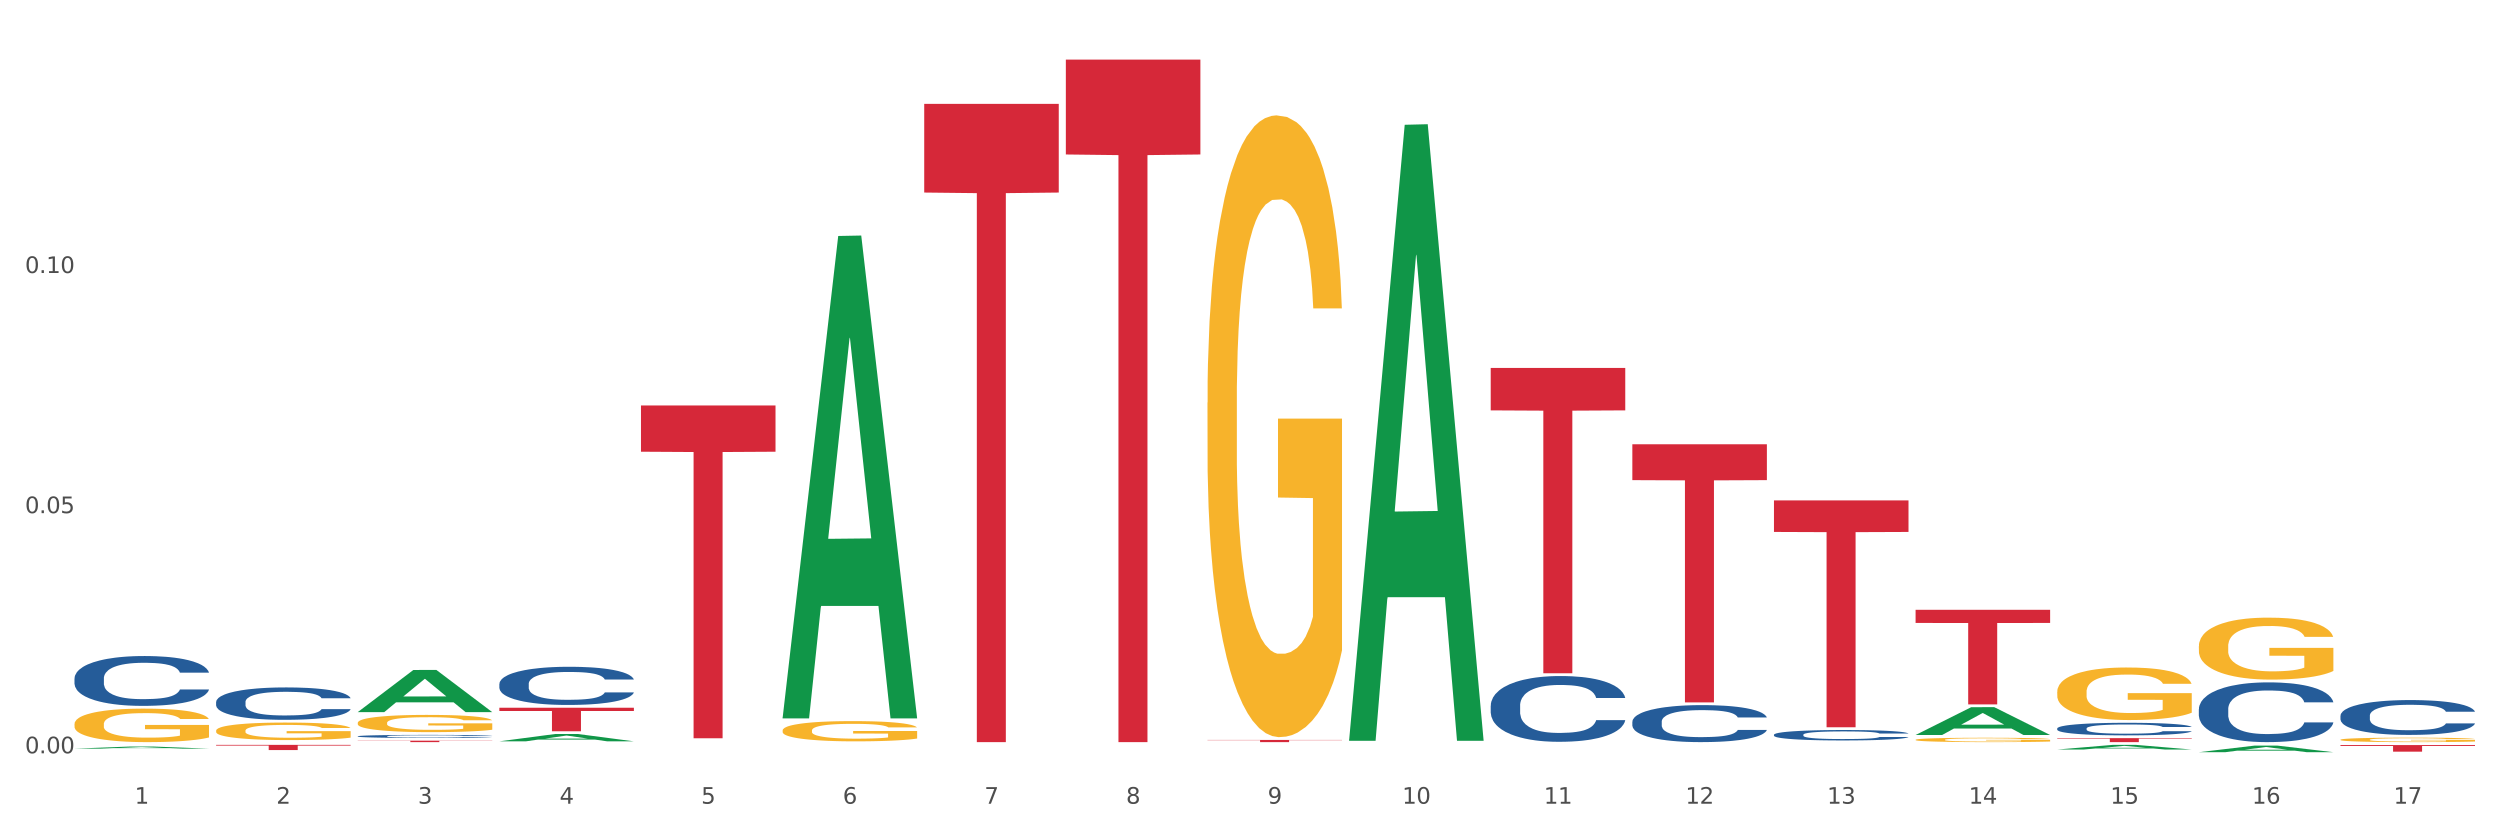 <?xml version="1.0" encoding="utf-8" standalone="no"?>
<!DOCTYPE svg PUBLIC "-//W3C//DTD SVG 1.1//EN"
  "http://www.w3.org/Graphics/SVG/1.1/DTD/svg11.dtd">
<svg xmlns:xlink="http://www.w3.org/1999/xlink" width="1080pt" height="360pt" viewBox="0 0 1080 360" xmlns="http://www.w3.org/2000/svg" version="1.1">
 <rect x="0" y="0" width="1080" height="360" fill="#333333" stroke="none"/>
 <defs>
  <style type="text/css">*{stroke-linejoin: round; stroke-linecap: butt}</style>
 </defs>
 <g id="figure_1">
  <g id="patch_1">
   <path d="M 0 360 
L 1080 360 
L 1080 0 
L 0 0 
z
" style="fill: #ffffff; stroke: #ffffff; stroke-linejoin: miter"/>
  </g>
  <g id="axes_1">
   <g id="matplotlib.axis_1">
    <g id="xtick_1">
     <g id="text_1">
      <!-- 1 -->
      <g style="fill: #4d4d4d" transform="translate(58.182 347.204) scale(0.096 -0.096)">
       <defs>
        <path id="DejaVuSans-31" d="M 794 531 
L 1825 531 
L 1825 4091 
L 703 3866 
L 703 4441 
L 1819 4666 
L 2450 4666 
L 2450 531 
L 3481 531 
L 3481 0 
L 794 0 
L 794 531 
z
" transform="scale(0.016)"/>
       </defs>
       <use xlink:href="#DejaVuSans-31"/>
      </g>
     </g>
    </g>
    <g id="xtick_2">
     <g id="text_2">
      <!-- 2 -->
      <g style="fill: #4d4d4d" transform="translate(119.364 347.204) scale(0.096 -0.096)">
       <defs>
        <path id="DejaVuSans-32" d="M 1228 531 
L 3431 531 
L 3431 0 
L 469 0 
L 469 531 
Q 828 903 1448 1529 
Q 2069 2156 2228 2338 
Q 2531 2678 2651 2914 
Q 2772 3150 2772 3378 
Q 2772 3750 2511 3984 
Q 2250 4219 1831 4219 
Q 1534 4219 1204 4116 
Q 875 4013 500 3803 
L 500 4441 
Q 881 4594 1212 4672 
Q 1544 4750 1819 4750 
Q 2544 4750 2975 4387 
Q 3406 4025 3406 3419 
Q 3406 3131 3298 2873 
Q 3191 2616 2906 2266 
Q 2828 2175 2409 1742 
Q 1991 1309 1228 531 
z
" transform="scale(0.016)"/>
       </defs>
       <use xlink:href="#DejaVuSans-32"/>
      </g>
     </g>
    </g>
    <g id="xtick_3">
     <g id="text_3">
      <!-- 3 -->
      <g style="fill: #4d4d4d" transform="translate(180.545 347.204) scale(0.096 -0.096)">
       <defs>
        <path id="DejaVuSans-33" d="M 2597 2516 
Q 3050 2419 3304 2112 
Q 3559 1806 3559 1356 
Q 3559 666 3084 287 
Q 2609 -91 1734 -91 
Q 1441 -91 1130 -33 
Q 819 25 488 141 
L 488 750 
Q 750 597 1062 519 
Q 1375 441 1716 441 
Q 2309 441 2620 675 
Q 2931 909 2931 1356 
Q 2931 1769 2642 2001 
Q 2353 2234 1838 2234 
L 1294 2234 
L 1294 2753 
L 1863 2753 
Q 2328 2753 2575 2939 
Q 2822 3125 2822 3475 
Q 2822 3834 2567 4026 
Q 2313 4219 1838 4219 
Q 1578 4219 1281 4162 
Q 984 4106 628 3988 
L 628 4550 
Q 988 4650 1302 4700 
Q 1616 4750 1894 4750 
Q 2613 4750 3031 4423 
Q 3450 4097 3450 3541 
Q 3450 3153 3228 2886 
Q 3006 2619 2597 2516 
z
" transform="scale(0.016)"/>
       </defs>
       <use xlink:href="#DejaVuSans-33"/>
      </g>
     </g>
    </g>
    <g id="xtick_4">
     <g id="text_4">
      <!-- 4 -->
      <g style="fill: #4d4d4d" transform="translate(241.726 347.204) scale(0.096 -0.096)">
       <defs>
        <path id="DejaVuSans-34" d="M 2419 4116 
L 825 1625 
L 2419 1625 
L 2419 4116 
z
M 2253 4666 
L 3047 4666 
L 3047 1625 
L 3713 1625 
L 3713 1100 
L 3047 1100 
L 3047 0 
L 2419 0 
L 2419 1100 
L 313 1100 
L 313 1709 
L 2253 4666 
z
" transform="scale(0.016)"/>
       </defs>
       <use xlink:href="#DejaVuSans-34"/>
      </g>
     </g>
    </g>
    <g id="xtick_5">
     <g id="text_5">
      <!-- 5 -->
      <g style="fill: #4d4d4d" transform="translate(302.908 347.204) scale(0.096 -0.096)">
       <defs>
        <path id="DejaVuSans-35" d="M 691 4666 
L 3169 4666 
L 3169 4134 
L 1269 4134 
L 1269 2991 
Q 1406 3038 1543 3061 
Q 1681 3084 1819 3084 
Q 2600 3084 3056 2656 
Q 3513 2228 3513 1497 
Q 3513 744 3044 326 
Q 2575 -91 1722 -91 
Q 1428 -91 1123 -41 
Q 819 9 494 109 
L 494 744 
Q 775 591 1075 516 
Q 1375 441 1709 441 
Q 2250 441 2565 725 
Q 2881 1009 2881 1497 
Q 2881 1984 2565 2268 
Q 2250 2553 1709 2553 
Q 1456 2553 1204 2497 
Q 953 2441 691 2322 
L 691 4666 
z
" transform="scale(0.016)"/>
       </defs>
       <use xlink:href="#DejaVuSans-35"/>
      </g>
     </g>
    </g>
    <g id="xtick_6">
     <g id="text_6">
      <!-- 6 -->
      <g style="fill: #4d4d4d" transform="translate(364.089 347.204) scale(0.096 -0.096)">
       <defs>
        <path id="DejaVuSans-36" d="M 2113 2584 
Q 1688 2584 1439 2293 
Q 1191 2003 1191 1497 
Q 1191 994 1439 701 
Q 1688 409 2113 409 
Q 2538 409 2786 701 
Q 3034 994 3034 1497 
Q 3034 2003 2786 2293 
Q 2538 2584 2113 2584 
z
M 3366 4563 
L 3366 3988 
Q 3128 4100 2886 4159 
Q 2644 4219 2406 4219 
Q 1781 4219 1451 3797 
Q 1122 3375 1075 2522 
Q 1259 2794 1537 2939 
Q 1816 3084 2150 3084 
Q 2853 3084 3261 2657 
Q 3669 2231 3669 1497 
Q 3669 778 3244 343 
Q 2819 -91 2113 -91 
Q 1303 -91 875 529 
Q 447 1150 447 2328 
Q 447 3434 972 4092 
Q 1497 4750 2381 4750 
Q 2619 4750 2861 4703 
Q 3103 4656 3366 4563 
z
" transform="scale(0.016)"/>
       </defs>
       <use xlink:href="#DejaVuSans-36"/>
      </g>
     </g>
    </g>
    <g id="xtick_7">
     <g id="text_7">
      <!-- 7 -->
      <g style="fill: #4d4d4d" transform="translate(425.271 347.204) scale(0.096 -0.096)">
       <defs>
        <path id="DejaVuSans-37" d="M 525 4666 
L 3525 4666 
L 3525 4397 
L 1831 0 
L 1172 0 
L 2766 4134 
L 525 4134 
L 525 4666 
z
" transform="scale(0.016)"/>
       </defs>
       <use xlink:href="#DejaVuSans-37"/>
      </g>
     </g>
    </g>
    <g id="xtick_8">
     <g id="text_8">
      <!-- 8 -->
      <g style="fill: #4d4d4d" transform="translate(486.452 347.204) scale(0.096 -0.096)">
       <defs>
        <path id="DejaVuSans-38" d="M 2034 2216 
Q 1584 2216 1326 1975 
Q 1069 1734 1069 1313 
Q 1069 891 1326 650 
Q 1584 409 2034 409 
Q 2484 409 2743 651 
Q 3003 894 3003 1313 
Q 3003 1734 2745 1975 
Q 2488 2216 2034 2216 
z
M 1403 2484 
Q 997 2584 770 2862 
Q 544 3141 544 3541 
Q 544 4100 942 4425 
Q 1341 4750 2034 4750 
Q 2731 4750 3128 4425 
Q 3525 4100 3525 3541 
Q 3525 3141 3298 2862 
Q 3072 2584 2669 2484 
Q 3125 2378 3379 2068 
Q 3634 1759 3634 1313 
Q 3634 634 3220 271 
Q 2806 -91 2034 -91 
Q 1263 -91 848 271 
Q 434 634 434 1313 
Q 434 1759 690 2068 
Q 947 2378 1403 2484 
z
M 1172 3481 
Q 1172 3119 1398 2916 
Q 1625 2713 2034 2713 
Q 2441 2713 2670 2916 
Q 2900 3119 2900 3481 
Q 2900 3844 2670 4047 
Q 2441 4250 2034 4250 
Q 1625 4250 1398 4047 
Q 1172 3844 1172 3481 
z
" transform="scale(0.016)"/>
       </defs>
       <use xlink:href="#DejaVuSans-38"/>
      </g>
     </g>
    </g>
    <g id="xtick_9">
     <g id="text_9">
      <!-- 9 -->
      <g style="fill: #4d4d4d" transform="translate(547.634 347.204) scale(0.096 -0.096)">
       <defs>
        <path id="DejaVuSans-39" d="M 703 97 
L 703 672 
Q 941 559 1184 500 
Q 1428 441 1663 441 
Q 2288 441 2617 861 
Q 2947 1281 2994 2138 
Q 2813 1869 2534 1725 
Q 2256 1581 1919 1581 
Q 1219 1581 811 2004 
Q 403 2428 403 3163 
Q 403 3881 828 4315 
Q 1253 4750 1959 4750 
Q 2769 4750 3195 4129 
Q 3622 3509 3622 2328 
Q 3622 1225 3098 567 
Q 2575 -91 1691 -91 
Q 1453 -91 1209 -44 
Q 966 3 703 97 
z
M 1959 2075 
Q 2384 2075 2632 2365 
Q 2881 2656 2881 3163 
Q 2881 3666 2632 3958 
Q 2384 4250 1959 4250 
Q 1534 4250 1286 3958 
Q 1038 3666 1038 3163 
Q 1038 2656 1286 2365 
Q 1534 2075 1959 2075 
z
" transform="scale(0.016)"/>
       </defs>
       <use xlink:href="#DejaVuSans-39"/>
      </g>
     </g>
    </g>
    <g id="xtick_10">
     <g id="text_10">
      <!-- 10 -->
      <g style="fill: #4d4d4d" transform="translate(605.761 347.204) scale(0.096 -0.096)">
       <defs>
        <path id="DejaVuSans-30" d="M 2034 4250 
Q 1547 4250 1301 3770 
Q 1056 3291 1056 2328 
Q 1056 1369 1301 889 
Q 1547 409 2034 409 
Q 2525 409 2770 889 
Q 3016 1369 3016 2328 
Q 3016 3291 2770 3770 
Q 2525 4250 2034 4250 
z
M 2034 4750 
Q 2819 4750 3233 4129 
Q 3647 3509 3647 2328 
Q 3647 1150 3233 529 
Q 2819 -91 2034 -91 
Q 1250 -91 836 529 
Q 422 1150 422 2328 
Q 422 3509 836 4129 
Q 1250 4750 2034 4750 
z
" transform="scale(0.016)"/>
       </defs>
       <use xlink:href="#DejaVuSans-31"/>
       <use xlink:href="#DejaVuSans-30" transform="translate(63.623 0)"/>
      </g>
     </g>
    </g>
    <g id="xtick_11">
     <g id="text_11">
      <!-- 11 -->
      <g style="fill: #4d4d4d" transform="translate(666.942 347.204) scale(0.096 -0.096)">
       <use xlink:href="#DejaVuSans-31"/>
       <use xlink:href="#DejaVuSans-31" transform="translate(63.623 0)"/>
      </g>
     </g>
    </g>
    <g id="xtick_12">
     <g id="text_12">
      <!-- 12 -->
      <g style="fill: #4d4d4d" transform="translate(728.124 347.204) scale(0.096 -0.096)">
       <use xlink:href="#DejaVuSans-31"/>
       <use xlink:href="#DejaVuSans-32" transform="translate(63.623 0)"/>
      </g>
     </g>
    </g>
    <g id="xtick_13">
     <g id="text_13">
      <!-- 13 -->
      <g style="fill: #4d4d4d" transform="translate(789.305 347.204) scale(0.096 -0.096)">
       <use xlink:href="#DejaVuSans-31"/>
       <use xlink:href="#DejaVuSans-33" transform="translate(63.623 0)"/>
      </g>
     </g>
    </g>
    <g id="xtick_14">
     <g id="text_14">
      <!-- 14 -->
      <g style="fill: #4d4d4d" transform="translate(850.487 347.204) scale(0.096 -0.096)">
       <use xlink:href="#DejaVuSans-31"/>
       <use xlink:href="#DejaVuSans-34" transform="translate(63.623 0)"/>
      </g>
     </g>
    </g>
    <g id="xtick_15">
     <g id="text_15">
      <!-- 15 -->
      <g style="fill: #4d4d4d" transform="translate(911.668 347.204) scale(0.096 -0.096)">
       <use xlink:href="#DejaVuSans-31"/>
       <use xlink:href="#DejaVuSans-35" transform="translate(63.623 0)"/>
      </g>
     </g>
    </g>
    <g id="xtick_16">
     <g id="text_16">
      <!-- 16 -->
      <g style="fill: #4d4d4d" transform="translate(972.849 347.204) scale(0.096 -0.096)">
       <use xlink:href="#DejaVuSans-31"/>
       <use xlink:href="#DejaVuSans-36" transform="translate(63.623 0)"/>
      </g>
     </g>
    </g>
    <g id="xtick_17">
     <g id="text_17">
      <!-- 17 -->
      <g style="fill: #4d4d4d" transform="translate(1034.031 347.204) scale(0.096 -0.096)">
       <use xlink:href="#DejaVuSans-31"/>
       <use xlink:href="#DejaVuSans-37" transform="translate(63.623 0)"/>
      </g>
     </g>
    </g>
    <g id="xtick_18"/>
    <g id="xtick_19"/>
    <g id="xtick_20"/>
    <g id="xtick_21"/>
    <g id="xtick_22"/>
    <g id="xtick_23"/>
    <g id="xtick_24"/>
    <g id="xtick_25"/>
    <g id="xtick_26"/>
    <g id="xtick_27"/>
    <g id="xtick_28"/>
    <g id="xtick_29"/>
    <g id="xtick_30"/>
    <g id="xtick_31"/>
    <g id="xtick_32"/>
    <g id="xtick_33"/>
   </g>
   <g id="matplotlib.axis_2">
    <g id="ytick_1">
     <g id="text_18">
      <!-- 0.00 -->
      <g style="fill: #4d4d4d" transform="translate(10.8 325.43) scale(0.096 -0.096)">
       <defs>
        <path id="DejaVuSans-2e" d="M 684 794 
L 1344 794 
L 1344 0 
L 684 0 
L 684 794 
z
" transform="scale(0.016)"/>
       </defs>
       <use xlink:href="#DejaVuSans-30"/>
       <use xlink:href="#DejaVuSans-2e" transform="translate(63.623 0)"/>
       <use xlink:href="#DejaVuSans-30" transform="translate(95.41 0)"/>
       <use xlink:href="#DejaVuSans-30" transform="translate(159.033 0)"/>
      </g>
     </g>
    </g>
    <g id="ytick_2">
     <g id="text_19">
      <!-- 0.05 -->
      <g style="fill: #4d4d4d" transform="translate(10.8 221.684) scale(0.096 -0.096)">
       <use xlink:href="#DejaVuSans-30"/>
       <use xlink:href="#DejaVuSans-2e" transform="translate(63.623 0)"/>
       <use xlink:href="#DejaVuSans-30" transform="translate(95.41 0)"/>
       <use xlink:href="#DejaVuSans-35" transform="translate(159.033 0)"/>
      </g>
     </g>
    </g>
    <g id="ytick_3">
     <g id="text_20">
      <!-- 0.10 -->
      <g style="fill: #4d4d4d" transform="translate(10.8 117.939) scale(0.096 -0.096)">
       <use xlink:href="#DejaVuSans-30"/>
       <use xlink:href="#DejaVuSans-2e" transform="translate(63.623 0)"/>
       <use xlink:href="#DejaVuSans-31" transform="translate(95.41 0)"/>
       <use xlink:href="#DejaVuSans-30" transform="translate(159.033 0)"/>
      </g>
     </g>
    </g>
    <g id="ytick_4"/>
    <g id="ytick_5"/>
    <g id="ytick_6"/>
   </g>
   <g id="PolyCollection_1">
    <path d="M 32.175 323.416 
L 32.235 323.415 
L 56.203 322.496 
L 66.15 322.495 
L 90.297 323.418 
L 78.793 323.418 
L 73.58 323.203 
L 48.833 323.203 
L 48.653 323.206 
L 43.62 323.418 
L 32.175 323.418 
L 32.175 323.416 
L 51.949 323.074 
L 70.464 323.074 
L 61.296 322.692 
L 61.176 322.69 
L 61.056 322.692 
L 51.889 323.074 
L 51.949 323.074 
L 32.175 323.416 
z
" clip-path="url(#p441599f68c)" style="fill: #109648"/>
    <path d="M 154.538 307.616 
L 154.598 307.599 
L 178.566 289.43 
L 188.512 289.413 
L 212.66 307.65 
L 201.156 307.65 
L 195.943 303.403 
L 171.196 303.403 
L 171.016 303.472 
L 165.983 307.65 
L 154.538 307.65 
L 154.538 307.616 
L 174.311 300.869 
L 192.827 300.852 
L 183.659 293.3 
L 183.539 293.266 
L 183.419 293.317 
L 174.251 300.852 
L 174.311 300.869 
L 154.538 307.616 
z
" clip-path="url(#p441599f68c)" style="fill: #109648"/>
    <path d="M 93.356 315.644 
L 93.425 315.637 
L 93.425 315.388 
L 93.562 315.174 
L 94.248 314.655 
L 95.278 314.227 
L 96.033 313.999 
L 96.787 313.812 
L 97.68 313.625 
L 98.778 313.432 
L 100.768 313.149 
L 102.003 313.003 
L 103.512 312.851 
L 106.257 312.63 
L 108.247 312.506 
L 110.306 312.402 
L 113.668 312.278 
L 115.864 312.222 
L 118.197 312.181 
L 121.011 312.153 
L 123.138 312.146 
L 127.804 312.167 
L 131.784 312.229 
L 133.706 312.278 
L 136.176 312.361 
L 137.48 312.416 
L 139.607 312.526 
L 141.803 312.672 
L 143.313 312.796 
L 145.577 313.031 
L 147.293 313.266 
L 148.871 313.556 
L 149.695 313.757 
L 150.312 313.943 
L 150.861 314.158 
L 151.41 314.496 
L 139.058 314.496 
L 138.578 314.254 
L 137.823 314.026 
L 136.725 313.805 
L 135.764 313.667 
L 134.118 313.494 
L 132.608 313.384 
L 131.03 313.301 
L 129.108 313.231 
L 127.599 313.197 
L 125.471 313.169 
L 121.285 313.176 
L 118.472 313.231 
L 116.55 313.301 
L 115.315 313.363 
L 114.217 313.432 
L 112.982 313.529 
L 111.541 313.674 
L 110.512 313.805 
L 109.482 313.971 
L 108.659 314.137 
L 107.904 314.33 
L 107.287 314.538 
L 106.806 314.752 
L 106.394 315.015 
L 106.051 315.45 
L 106.051 316.397 
L 106.189 316.611 
L 106.532 316.895 
L 106.943 317.109 
L 107.63 317.365 
L 108.247 317.538 
L 109.414 317.786 
L 110.718 317.994 
L 111.747 318.125 
L 112.776 318.236 
L 114.56 318.388 
L 116.55 318.512 
L 118.266 318.588 
L 120.599 318.657 
L 122.177 318.685 
L 123.55 318.699 
L 126.912 318.699 
L 129.314 318.678 
L 131.99 318.63 
L 134.049 318.567 
L 135.764 318.491 
L 137.686 318.367 
L 138.921 318.25 
L 138.921 316.805 
L 123.824 316.798 
L 123.824 315.837 
L 151.479 315.837 
L 151.479 318.657 
L 150.312 318.802 
L 149.008 318.934 
L 147.636 319.051 
L 145.577 319.196 
L 143.107 319.335 
L 140.911 319.431 
L 138.578 319.514 
L 135.833 319.59 
L 132.265 319.66 
L 130.069 319.687 
L 127.324 319.708 
L 124.099 319.715 
L 121.285 319.701 
L 118.54 319.666 
L 115.658 319.604 
L 112.845 319.514 
L 110.718 319.425 
L 108.59 319.314 
L 106.326 319.169 
L 104.542 319.031 
L 103.169 318.906 
L 101.66 318.747 
L 100.013 318.54 
L 98.778 318.353 
L 97.68 318.16 
L 96.513 317.911 
L 95.69 317.697 
L 94.866 317.427 
L 94.386 317.227 
L 93.837 316.916 
L 93.425 316.48 
L 93.356 315.644 
z
" clip-path="url(#p441599f68c)" style="fill: #f7b32b"/>
    <path d="M 32.175 312.812 
L 32.244 312.799 
L 32.244 312.323 
L 32.381 311.913 
L 33.067 310.922 
L 34.096 310.102 
L 34.851 309.666 
L 35.606 309.309 
L 36.498 308.952 
L 37.596 308.582 
L 39.586 308.04 
L 40.821 307.762 
L 42.331 307.471 
L 45.076 307.048 
L 47.066 306.81 
L 49.124 306.612 
L 52.487 306.374 
L 54.683 306.268 
L 57.016 306.189 
L 59.829 306.136 
L 61.957 306.123 
L 66.623 306.163 
L 70.603 306.281 
L 72.524 306.374 
L 74.995 306.533 
L 76.299 306.638 
L 78.426 306.85 
L 80.622 307.128 
L 82.131 307.365 
L 84.396 307.815 
L 86.111 308.264 
L 87.69 308.82 
L 88.513 309.203 
L 89.131 309.56 
L 89.68 309.97 
L 90.229 310.618 
L 77.877 310.618 
L 77.397 310.155 
L 76.642 309.719 
L 75.544 309.296 
L 74.583 309.031 
L 72.936 308.701 
L 71.426 308.489 
L 69.848 308.331 
L 67.927 308.198 
L 66.417 308.132 
L 64.29 308.079 
L 60.104 308.093 
L 57.29 308.198 
L 55.369 308.331 
L 54.134 308.45 
L 53.036 308.582 
L 51.801 308.767 
L 50.36 309.044 
L 49.33 309.296 
L 48.301 309.613 
L 47.478 309.93 
L 46.723 310.3 
L 46.105 310.697 
L 45.625 311.107 
L 45.213 311.609 
L 44.87 312.442 
L 44.87 314.253 
L 45.007 314.663 
L 45.35 315.205 
L 45.762 315.615 
L 46.448 316.104 
L 47.066 316.434 
L 48.232 316.91 
L 49.536 317.307 
L 50.566 317.558 
L 51.595 317.769 
L 53.379 318.06 
L 55.369 318.298 
L 57.085 318.444 
L 59.418 318.576 
L 60.996 318.629 
L 62.368 318.655 
L 65.731 318.655 
L 68.133 318.615 
L 70.809 318.523 
L 72.868 318.404 
L 74.583 318.259 
L 76.504 318.021 
L 77.74 317.796 
L 77.74 315.033 
L 62.643 315.02 
L 62.643 313.182 
L 90.297 313.182 
L 90.297 318.576 
L 89.131 318.853 
L 87.827 319.105 
L 86.455 319.329 
L 84.396 319.607 
L 81.926 319.871 
L 79.73 320.056 
L 77.397 320.215 
L 74.652 320.36 
L 71.083 320.493 
L 68.887 320.546 
L 66.143 320.585 
L 62.917 320.598 
L 60.104 320.572 
L 57.359 320.506 
L 54.477 320.387 
L 51.663 320.215 
L 49.536 320.043 
L 47.409 319.832 
L 45.144 319.554 
L 43.36 319.29 
L 41.988 319.052 
L 40.478 318.748 
L 38.831 318.351 
L 37.596 317.994 
L 36.498 317.624 
L 35.332 317.148 
L 34.508 316.738 
L 33.685 316.223 
L 33.204 315.839 
L 32.655 315.244 
L 32.244 314.412 
L 32.175 312.812 
z
" clip-path="url(#p441599f68c)" style="fill: #f7b32b"/>
    <path d="M 582.808 319.533 
L 582.868 319.283 
L 606.836 53.908 
L 616.782 53.657 
L 640.93 320.033 
L 629.425 320.033 
L 624.212 258.004 
L 599.465 258.004 
L 599.286 259.004 
L 594.252 320.033 
L 582.808 320.033 
L 582.808 319.533 
L 602.581 220.986 
L 621.097 220.736 
L 611.929 110.434 
L 611.809 109.934 
L 611.689 110.684 
L 602.521 220.736 
L 602.581 220.986 
L 582.808 319.533 
z
" clip-path="url(#p441599f68c)" style="fill: #109648"/>
    <path d="M 827.533 317.504 
L 827.593 317.493 
L 851.561 305.501 
L 861.508 305.49 
L 885.656 317.527 
L 874.151 317.527 
L 868.938 314.724 
L 844.191 314.724 
L 844.011 314.769 
L 838.978 317.527 
L 827.533 317.527 
L 827.533 317.504 
L 847.307 313.051 
L 865.822 313.04 
L 856.654 308.056 
L 856.535 308.033 
L 856.415 308.067 
L 847.247 313.04 
L 847.307 313.051 
L 827.533 317.504 
z
" clip-path="url(#p441599f68c)" style="fill: #109648"/>
    <path d="M 338.082 309.945 
L 338.142 309.75 
L 362.11 101.943 
L 372.057 101.747 
L 396.204 310.337 
L 384.7 310.337 
L 379.487 261.764 
L 354.74 261.764 
L 354.56 262.547 
L 349.527 310.337 
L 338.082 310.337 
L 338.082 309.945 
L 357.856 232.777 
L 376.371 232.581 
L 367.203 146.207 
L 367.083 145.815 
L 366.963 146.403 
L 357.796 232.581 
L 357.856 232.777 
L 338.082 309.945 
z
" clip-path="url(#p441599f68c)" style="fill: #109648"/>
    <path d="M 215.719 320.254 
L 215.779 320.251 
L 239.747 317.095 
L 249.694 317.093 
L 273.842 320.26 
L 262.337 320.26 
L 257.124 319.522 
L 232.377 319.522 
L 232.197 319.534 
L 227.164 320.26 
L 215.719 320.26 
L 215.719 320.254 
L 235.493 319.082 
L 254.008 319.079 
L 244.84 317.768 
L 244.72 317.762 
L 244.601 317.771 
L 235.433 319.079 
L 235.493 319.082 
L 215.719 320.254 
z
" clip-path="url(#p441599f68c)" style="fill: #109648"/>
    <path d="M 338.082 315.562 
L 338.151 315.554 
L 338.151 315.267 
L 338.288 315.019 
L 338.974 314.42 
L 340.003 313.925 
L 340.758 313.661 
L 341.513 313.446 
L 342.405 313.23 
L 343.503 313.007 
L 345.493 312.679 
L 346.728 312.511 
L 348.238 312.336 
L 350.983 312.08 
L 352.973 311.936 
L 355.032 311.817 
L 358.394 311.673 
L 360.59 311.609 
L 362.923 311.561 
L 365.737 311.529 
L 367.864 311.521 
L 372.53 311.545 
L 376.51 311.617 
L 378.431 311.673 
L 380.902 311.769 
L 382.206 311.833 
L 384.333 311.96 
L 386.529 312.128 
L 388.038 312.272 
L 390.303 312.543 
L 392.019 312.815 
L 393.597 313.15 
L 394.42 313.382 
L 395.038 313.597 
L 395.587 313.845 
L 396.136 314.236 
L 383.784 314.236 
L 383.304 313.957 
L 382.549 313.693 
L 381.451 313.438 
L 380.49 313.278 
L 378.843 313.078 
L 377.334 312.951 
L 375.755 312.855 
L 373.834 312.775 
L 372.324 312.735 
L 370.197 312.703 
L 366.011 312.711 
L 363.198 312.775 
L 361.276 312.855 
L 360.041 312.927 
L 358.943 313.007 
L 357.708 313.118 
L 356.267 313.286 
L 355.237 313.438 
L 354.208 313.629 
L 353.385 313.821 
L 352.63 314.045 
L 352.012 314.284 
L 351.532 314.532 
L 351.12 314.835 
L 350.777 315.338 
L 350.777 316.432 
L 350.914 316.68 
L 351.257 317.007 
L 351.669 317.255 
L 352.355 317.55 
L 352.973 317.75 
L 354.139 318.038 
L 355.443 318.277 
L 356.473 318.429 
L 357.502 318.557 
L 359.286 318.732 
L 361.276 318.876 
L 362.992 318.964 
L 365.325 319.044 
L 366.903 319.076 
L 368.276 319.092 
L 371.638 319.092 
L 374.04 319.068 
L 376.716 319.012 
L 378.775 318.94 
L 380.49 318.852 
L 382.412 318.708 
L 383.647 318.573 
L 383.647 316.904 
L 368.55 316.896 
L 368.55 315.786 
L 396.204 315.786 
L 396.204 319.044 
L 395.038 319.211 
L 393.734 319.363 
L 392.362 319.499 
L 390.303 319.667 
L 387.833 319.826 
L 385.637 319.938 
L 383.304 320.034 
L 380.559 320.122 
L 376.99 320.202 
L 374.795 320.234 
L 372.05 320.258 
L 368.824 320.266 
L 366.011 320.25 
L 363.266 320.21 
L 360.384 320.138 
L 357.571 320.034 
L 355.443 319.93 
L 353.316 319.802 
L 351.052 319.635 
L 349.267 319.475 
L 347.895 319.331 
L 346.385 319.148 
L 344.738 318.908 
L 343.503 318.692 
L 342.405 318.469 
L 341.239 318.181 
L 340.415 317.934 
L 339.592 317.622 
L 339.111 317.391 
L 338.562 317.031 
L 338.151 316.528 
L 338.082 315.562 
z
" clip-path="url(#p441599f68c)" style="fill: #f7b32b"/>
    <path d="M 154.538 312.279 
L 154.606 312.272 
L 154.606 312.027 
L 154.744 311.816 
L 155.43 311.305 
L 156.459 310.883 
L 157.214 310.659 
L 157.969 310.475 
L 158.861 310.291 
L 159.959 310.101 
L 161.949 309.821 
L 163.184 309.679 
L 164.694 309.529 
L 167.439 309.311 
L 169.429 309.188 
L 171.487 309.086 
L 174.85 308.964 
L 177.046 308.909 
L 179.379 308.869 
L 182.192 308.841 
L 184.32 308.834 
L 188.986 308.855 
L 192.966 308.916 
L 194.887 308.964 
L 197.358 309.046 
L 198.661 309.1 
L 200.789 309.209 
L 202.985 309.352 
L 204.494 309.474 
L 206.759 309.706 
L 208.474 309.937 
L 210.053 310.223 
L 210.876 310.42 
L 211.494 310.604 
L 212.043 310.815 
L 212.592 311.149 
L 200.24 311.149 
L 199.759 310.911 
L 199.005 310.686 
L 197.907 310.468 
L 196.946 310.332 
L 195.299 310.162 
L 193.789 310.053 
L 192.211 309.971 
L 190.29 309.903 
L 188.78 309.869 
L 186.653 309.842 
L 182.467 309.849 
L 179.653 309.903 
L 177.732 309.971 
L 176.497 310.032 
L 175.399 310.101 
L 174.164 310.196 
L 172.723 310.339 
L 171.693 310.468 
L 170.664 310.631 
L 169.84 310.795 
L 169.086 310.985 
L 168.468 311.19 
L 167.988 311.401 
L 167.576 311.659 
L 167.233 312.088 
L 167.233 313.021 
L 167.37 313.232 
L 167.713 313.511 
L 168.125 313.722 
L 168.811 313.973 
L 169.429 314.144 
L 170.595 314.389 
L 171.899 314.593 
L 172.928 314.722 
L 173.958 314.831 
L 175.742 314.981 
L 177.732 315.103 
L 179.447 315.178 
L 181.781 315.246 
L 183.359 315.274 
L 184.731 315.287 
L 188.094 315.287 
L 190.495 315.267 
L 193.172 315.219 
L 195.23 315.158 
L 196.946 315.083 
L 198.867 314.96 
L 200.102 314.845 
L 200.102 313.422 
L 185.006 313.415 
L 185.006 312.469 
L 212.66 312.469 
L 212.66 315.246 
L 211.494 315.389 
L 210.19 315.519 
L 208.817 315.634 
L 206.759 315.777 
L 204.288 315.913 
L 202.092 316.009 
L 199.759 316.09 
L 197.014 316.165 
L 193.446 316.233 
L 191.25 316.26 
L 188.505 316.281 
L 185.28 316.288 
L 182.467 316.274 
L 179.722 316.24 
L 176.84 316.179 
L 174.026 316.09 
L 171.899 316.002 
L 169.772 315.893 
L 167.507 315.75 
L 165.723 315.614 
L 164.351 315.491 
L 162.841 315.335 
L 161.194 315.131 
L 159.959 314.947 
L 158.861 314.756 
L 157.694 314.511 
L 156.871 314.3 
L 156.048 314.035 
L 155.567 313.837 
L 155.018 313.531 
L 154.606 313.102 
L 154.538 312.279 
z
" clip-path="url(#p441599f68c)" style="fill: #f7b32b"/>
    <path d="M 93.356 321.782 
L 151.479 321.782 
L 151.479 322.095 
L 128.615 322.097 
L 128.615 324.031 
L 116.082 324.031 
L 116.082 322.097 
L 93.356 322.095 
L 93.356 321.785 
L 93.356 321.782 
z
" clip-path="url(#p441599f68c)" style="fill: #d62839"/>
    <path d="M 154.538 319.971 
L 212.66 319.971 
L 212.66 320.058 
L 189.797 320.058 
L 189.797 320.598 
L 177.263 320.598 
L 177.263 320.058 
L 154.538 320.058 
L 154.538 319.971 
L 154.538 319.971 
z
" clip-path="url(#p441599f68c)" style="fill: #d62839"/>
    <path d="M 827.533 263.428 
L 885.656 263.428 
L 885.656 269.109 
L 862.792 269.148 
L 862.792 304.306 
L 850.259 304.306 
L 850.259 269.148 
L 827.533 269.109 
L 827.533 263.467 
L 827.533 263.428 
z
" clip-path="url(#p441599f68c)" style="fill: #d62839"/>
    <path d="M 888.715 318.864 
L 946.837 318.864 
L 946.837 319.105 
L 923.974 319.106 
L 923.974 320.598 
L 911.44 320.598 
L 911.44 319.106 
L 888.715 319.105 
L 888.715 318.865 
L 888.715 318.864 
z
" clip-path="url(#p441599f68c)" style="fill: #d62839"/>
    <path d="M 949.896 324.944 
L 949.956 324.941 
L 973.924 322.109 
L 983.871 322.106 
L 1008.019 324.95 
L 996.514 324.95 
L 991.301 324.287 
L 966.554 324.287 
L 966.374 324.298 
L 961.341 324.95 
L 949.896 324.95 
L 949.896 324.944 
L 969.67 323.892 
L 988.185 323.889 
L 979.017 322.712 
L 978.897 322.707 
L 978.778 322.715 
L 969.61 323.889 
L 969.67 323.892 
L 949.896 324.944 
z
" clip-path="url(#p441599f68c)" style="fill: #109648"/>
    <path d="M 888.715 323.797 
L 888.775 323.795 
L 912.743 321.784 
L 922.689 321.782 
L 946.837 323.801 
L 935.333 323.801 
L 930.12 323.331 
L 905.373 323.331 
L 905.193 323.338 
L 900.16 323.801 
L 888.715 323.801 
L 888.715 323.797 
L 908.488 323.05 
L 927.004 323.048 
L 917.836 322.213 
L 917.716 322.209 
L 917.596 322.215 
L 908.428 323.048 
L 908.488 323.05 
L 888.715 323.797 
z
" clip-path="url(#p441599f68c)" style="fill: #109648"/>
    <path d="M 1011.078 321.873 
L 1069.2 321.873 
L 1069.2 322.27 
L 1046.337 322.272 
L 1046.337 324.728 
L 1033.803 324.728 
L 1033.803 322.272 
L 1011.078 322.27 
L 1011.078 321.876 
L 1011.078 321.873 
z
" clip-path="url(#p441599f68c)" style="fill: #d62839"/>
    <path d="M 705.171 311.791 
L 705.239 311.777 
L 705.239 311.368 
L 705.445 310.813 
L 706.201 309.791 
L 707.163 309.018 
L 708.812 308.113 
L 709.705 307.733 
L 710.873 307.31 
L 713.277 306.623 
L 716.026 306.04 
L 717.949 305.718 
L 719.392 305.514 
L 722.621 305.149 
L 724.476 304.988 
L 726.4 304.857 
L 728.049 304.769 
L 730.797 304.667 
L 732.995 304.623 
L 735.537 304.609 
L 737.667 304.623 
L 740.484 304.682 
L 744.606 304.857 
L 746.186 304.959 
L 748.316 305.134 
L 750.514 305.368 
L 752.301 305.602 
L 754.362 305.937 
L 756.491 306.375 
L 758.552 306.93 
L 759.995 307.441 
L 761.163 307.981 
L 762.194 308.638 
L 762.949 309.353 
L 763.293 309.952 
L 750.72 309.952 
L 750.377 309.412 
L 749.69 308.828 
L 749.003 308.434 
L 748.247 308.113 
L 747.079 307.748 
L 746.049 307.514 
L 744.331 307.237 
L 742.751 307.061 
L 741.446 306.959 
L 739.865 306.872 
L 736.499 306.784 
L 734.094 306.784 
L 732.583 306.813 
L 730.728 306.886 
L 729.148 306.988 
L 727.293 307.164 
L 725.85 307.353 
L 724.407 307.602 
L 723.583 307.777 
L 722.346 308.098 
L 721.522 308.361 
L 720.423 308.813 
L 719.804 309.134 
L 718.705 309.967 
L 718.224 310.58 
L 718.018 311.003 
L 717.881 311.47 
L 717.881 313.748 
L 718.293 314.77 
L 718.636 315.207 
L 719.186 315.704 
L 720.216 316.346 
L 721.728 316.974 
L 723.308 317.426 
L 724.613 317.704 
L 725.85 317.908 
L 727.087 318.069 
L 728.598 318.215 
L 729.835 318.302 
L 731.69 318.39 
L 733.888 318.434 
L 735.606 318.434 
L 739.11 318.361 
L 740.69 318.288 
L 742.201 318.186 
L 743.85 318.025 
L 745.155 317.85 
L 745.911 317.718 
L 747.148 317.441 
L 748.11 317.149 
L 748.934 316.813 
L 749.484 316.521 
L 750.102 316.083 
L 750.583 315.587 
L 750.72 315.324 
L 763.293 315.324 
L 763.018 315.85 
L 762.537 316.361 
L 761.575 317.047 
L 760.82 317.441 
L 759.652 317.923 
L 758.415 318.332 
L 756.697 318.784 
L 755.117 319.12 
L 753.468 319.412 
L 751.682 319.675 
L 748.453 320.04 
L 747.285 320.142 
L 744.812 320.317 
L 742.888 320.419 
L 740.071 320.521 
L 737.186 320.58 
L 734.163 320.594 
L 731.484 320.565 
L 728.529 320.478 
L 726.674 320.39 
L 724.613 320.259 
L 722.209 320.054 
L 719.942 319.806 
L 717.812 319.514 
L 715.819 319.178 
L 713.965 318.799 
L 711.56 318.171 
L 709.774 317.558 
L 708.468 316.988 
L 707.575 316.507 
L 706.682 315.894 
L 706.201 315.47 
L 705.445 314.448 
L 705.171 313.499 
L 705.171 311.791 
z
" clip-path="url(#p441599f68c)" style="fill: #255c99"/>
    <path d="M 766.352 317.391 
L 766.421 317.387 
L 766.421 317.271 
L 766.627 317.115 
L 767.383 316.827 
L 768.344 316.608 
L 769.993 316.353 
L 770.886 316.246 
L 772.054 316.127 
L 774.459 315.933 
L 777.207 315.768 
L 779.131 315.678 
L 780.573 315.62 
L 783.802 315.517 
L 785.657 315.472 
L 787.581 315.435 
L 789.23 315.41 
L 791.978 315.381 
L 794.177 315.369 
L 796.719 315.365 
L 798.848 315.369 
L 801.665 315.385 
L 805.787 315.435 
L 807.367 315.464 
L 809.497 315.513 
L 811.696 315.579 
L 813.482 315.645 
L 815.543 315.739 
L 817.673 315.863 
L 819.734 316.019 
L 821.177 316.164 
L 822.345 316.316 
L 823.375 316.501 
L 824.131 316.703 
L 824.474 316.872 
L 811.902 316.872 
L 811.558 316.72 
L 810.871 316.555 
L 810.184 316.444 
L 809.428 316.353 
L 808.261 316.25 
L 807.23 316.184 
L 805.512 316.106 
L 803.932 316.057 
L 802.627 316.028 
L 801.047 316.003 
L 797.68 315.978 
L 795.276 315.978 
L 793.764 315.987 
L 791.909 316.007 
L 790.329 316.036 
L 788.474 316.085 
L 787.031 316.139 
L 785.589 316.209 
L 784.764 316.258 
L 783.528 316.349 
L 782.703 316.423 
L 781.604 316.551 
L 780.986 316.641 
L 779.886 316.876 
L 779.405 317.049 
L 779.199 317.168 
L 779.062 317.3 
L 779.062 317.943 
L 779.474 318.231 
L 779.818 318.354 
L 780.367 318.494 
L 781.398 318.676 
L 782.909 318.853 
L 784.489 318.98 
L 785.795 319.058 
L 787.031 319.116 
L 788.268 319.161 
L 789.78 319.203 
L 791.016 319.227 
L 792.871 319.252 
L 795.07 319.264 
L 796.787 319.264 
L 800.291 319.244 
L 801.871 319.223 
L 803.383 319.194 
L 805.032 319.149 
L 806.337 319.1 
L 807.093 319.063 
L 808.329 318.984 
L 809.291 318.902 
L 810.116 318.807 
L 810.665 318.725 
L 811.283 318.601 
L 811.764 318.461 
L 811.902 318.387 
L 824.474 318.387 
L 824.2 318.536 
L 823.719 318.68 
L 822.757 318.873 
L 822.001 318.984 
L 820.833 319.12 
L 819.596 319.236 
L 817.879 319.363 
L 816.299 319.458 
L 814.65 319.54 
L 812.864 319.614 
L 809.635 319.717 
L 808.467 319.746 
L 805.993 319.796 
L 804.07 319.824 
L 801.253 319.853 
L 798.367 319.87 
L 795.344 319.874 
L 792.665 319.866 
L 789.711 319.841 
L 787.856 319.816 
L 785.795 319.779 
L 783.39 319.721 
L 781.123 319.651 
L 778.993 319.569 
L 777.001 319.474 
L 775.146 319.367 
L 772.741 319.19 
L 770.955 319.017 
L 769.65 318.857 
L 768.757 318.721 
L 767.863 318.548 
L 767.383 318.428 
L 766.627 318.14 
L 766.352 317.873 
L 766.352 317.391 
z
" clip-path="url(#p441599f68c)" style="fill: #255c99"/>
    <path d="M 888.715 314.687 
L 888.784 314.682 
L 888.784 314.544 
L 888.99 314.355 
L 889.745 314.008 
L 890.707 313.745 
L 892.356 313.437 
L 893.249 313.308 
L 894.417 313.164 
L 896.822 312.931 
L 899.57 312.732 
L 901.493 312.623 
L 902.936 312.554 
L 906.165 312.43 
L 908.02 312.375 
L 909.944 312.33 
L 911.593 312.301 
L 914.341 312.266 
L 916.539 312.251 
L 919.081 312.246 
L 921.211 312.251 
L 924.028 312.271 
L 928.15 312.33 
L 929.73 312.365 
L 931.86 312.425 
L 934.058 312.504 
L 935.845 312.583 
L 937.906 312.698 
L 940.036 312.846 
L 942.097 313.035 
L 943.539 313.209 
L 944.707 313.392 
L 945.738 313.616 
L 946.494 313.859 
L 946.837 314.062 
L 934.265 314.062 
L 933.921 313.879 
L 933.234 313.68 
L 932.547 313.546 
L 931.791 313.437 
L 930.623 313.313 
L 929.593 313.234 
L 927.875 313.139 
L 926.295 313.08 
L 924.99 313.045 
L 923.41 313.015 
L 920.043 312.985 
L 917.639 312.985 
L 916.127 312.995 
L 914.272 313.02 
L 912.692 313.055 
L 910.837 313.114 
L 909.394 313.179 
L 907.952 313.263 
L 907.127 313.323 
L 905.89 313.432 
L 905.066 313.521 
L 903.967 313.675 
L 903.348 313.784 
L 902.249 314.067 
L 901.768 314.276 
L 901.562 314.419 
L 901.425 314.578 
L 901.425 315.352 
L 901.837 315.7 
L 902.181 315.849 
L 902.73 316.017 
L 903.761 316.236 
L 905.272 316.449 
L 906.852 316.603 
L 908.158 316.697 
L 909.394 316.767 
L 910.631 316.821 
L 912.142 316.871 
L 913.379 316.9 
L 915.234 316.93 
L 917.432 316.945 
L 919.15 316.945 
L 922.654 316.92 
L 924.234 316.896 
L 925.745 316.861 
L 927.394 316.806 
L 928.7 316.747 
L 929.455 316.702 
L 930.692 316.608 
L 931.654 316.508 
L 932.478 316.394 
L 933.028 316.295 
L 933.646 316.146 
L 934.127 315.978 
L 934.265 315.888 
L 946.837 315.888 
L 946.562 316.067 
L 946.081 316.241 
L 945.12 316.474 
L 944.364 316.608 
L 943.196 316.771 
L 941.959 316.91 
L 940.242 317.064 
L 938.662 317.178 
L 937.013 317.278 
L 935.226 317.367 
L 931.997 317.491 
L 930.829 317.526 
L 928.356 317.585 
L 926.433 317.62 
L 923.616 317.655 
L 920.73 317.675 
L 917.707 317.68 
L 915.028 317.67 
L 912.074 317.64 
L 910.219 317.61 
L 908.158 317.565 
L 905.753 317.496 
L 903.486 317.412 
L 901.356 317.312 
L 899.364 317.198 
L 897.509 317.069 
L 895.104 316.856 
L 893.318 316.647 
L 892.013 316.454 
L 891.119 316.29 
L 890.226 316.082 
L 889.745 315.938 
L 888.99 315.591 
L 888.715 315.268 
L 888.715 314.687 
z
" clip-path="url(#p441599f68c)" style="fill: #255c99"/>
    <path d="M 215.719 295.458 
L 215.788 295.443 
L 215.788 295.021 
L 215.994 294.449 
L 216.75 293.394 
L 217.712 292.596 
L 219.36 291.662 
L 220.254 291.27 
L 221.422 290.833 
L 223.826 290.125 
L 226.574 289.522 
L 228.498 289.191 
L 229.941 288.98 
L 233.17 288.603 
L 235.025 288.438 
L 236.948 288.302 
L 238.597 288.212 
L 241.345 288.106 
L 243.544 288.061 
L 246.086 288.046 
L 248.216 288.061 
L 251.032 288.121 
L 255.155 288.302 
L 256.735 288.408 
L 258.864 288.588 
L 261.063 288.829 
L 262.849 289.07 
L 264.91 289.417 
L 267.04 289.869 
L 269.101 290.441 
L 270.544 290.969 
L 271.712 291.526 
L 272.742 292.204 
L 273.498 292.942 
L 273.842 293.56 
L 261.269 293.56 
L 260.926 293.002 
L 260.238 292.4 
L 259.551 291.993 
L 258.796 291.662 
L 257.628 291.285 
L 256.597 291.044 
L 254.88 290.758 
L 253.3 290.577 
L 251.994 290.471 
L 250.414 290.381 
L 247.048 290.291 
L 244.643 290.291 
L 243.132 290.321 
L 241.277 290.396 
L 239.696 290.502 
L 237.841 290.682 
L 236.399 290.878 
L 234.956 291.134 
L 234.132 291.315 
L 232.895 291.647 
L 232.07 291.918 
L 230.971 292.385 
L 230.353 292.716 
L 229.254 293.575 
L 228.773 294.208 
L 228.567 294.645 
L 228.429 295.127 
L 228.429 297.477 
L 228.841 298.531 
L 229.185 298.983 
L 229.735 299.496 
L 230.765 300.159 
L 232.277 300.806 
L 233.857 301.273 
L 235.162 301.56 
L 236.399 301.771 
L 237.635 301.936 
L 239.147 302.087 
L 240.383 302.177 
L 242.238 302.268 
L 244.437 302.313 
L 246.154 302.313 
L 249.658 302.238 
L 251.238 302.162 
L 252.75 302.057 
L 254.399 301.891 
L 255.704 301.71 
L 256.46 301.575 
L 257.696 301.288 
L 258.658 300.987 
L 259.483 300.641 
L 260.032 300.339 
L 260.651 299.887 
L 261.132 299.375 
L 261.269 299.104 
L 273.842 299.104 
L 273.567 299.646 
L 273.086 300.174 
L 272.124 300.882 
L 271.368 301.288 
L 270.2 301.786 
L 268.964 302.207 
L 267.246 302.674 
L 265.666 303.021 
L 264.017 303.322 
L 262.231 303.593 
L 259.002 303.97 
L 257.834 304.076 
L 255.361 304.256 
L 253.437 304.362 
L 250.62 304.467 
L 247.735 304.528 
L 244.712 304.543 
L 242.032 304.512 
L 239.078 304.422 
L 237.223 304.332 
L 235.162 304.196 
L 232.757 303.985 
L 230.49 303.729 
L 228.361 303.428 
L 226.368 303.081 
L 224.513 302.69 
L 222.109 302.042 
L 220.322 301.409 
L 219.017 300.821 
L 218.124 300.324 
L 217.231 299.692 
L 216.75 299.255 
L 215.994 298.2 
L 215.719 297.221 
L 215.719 295.458 
z
" clip-path="url(#p441599f68c)" style="fill: #255c99"/>
    <path d="M 154.538 318.063 
L 154.607 318.061 
L 154.607 318.028 
L 154.813 317.982 
L 155.568 317.898 
L 156.53 317.834 
L 158.179 317.76 
L 159.072 317.729 
L 160.24 317.694 
L 162.645 317.637 
L 165.393 317.589 
L 167.317 317.563 
L 168.759 317.546 
L 171.988 317.516 
L 173.843 317.503 
L 175.767 317.492 
L 177.416 317.485 
L 180.164 317.477 
L 182.362 317.473 
L 184.904 317.472 
L 187.034 317.473 
L 189.851 317.478 
L 193.973 317.492 
L 195.553 317.501 
L 197.683 317.515 
L 199.882 317.534 
L 201.668 317.553 
L 203.729 317.581 
L 205.859 317.617 
L 207.92 317.663 
L 209.362 317.705 
L 210.53 317.749 
L 211.561 317.803 
L 212.317 317.862 
L 212.66 317.911 
L 200.088 317.911 
L 199.744 317.867 
L 199.057 317.819 
L 198.37 317.786 
L 197.614 317.76 
L 196.446 317.73 
L 195.416 317.711 
L 193.698 317.688 
L 192.118 317.673 
L 190.813 317.665 
L 189.233 317.658 
L 185.866 317.651 
L 183.462 317.651 
L 181.95 317.653 
L 180.095 317.659 
L 178.515 317.667 
L 176.66 317.682 
L 175.217 317.698 
L 173.775 317.718 
L 172.95 317.732 
L 171.713 317.759 
L 170.889 317.78 
L 169.79 317.818 
L 169.171 317.844 
L 168.072 317.912 
L 167.591 317.963 
L 167.385 317.998 
L 167.248 318.036 
L 167.248 318.223 
L 167.66 318.307 
L 168.004 318.343 
L 168.553 318.384 
L 169.584 318.437 
L 171.095 318.489 
L 172.675 318.526 
L 173.981 318.549 
L 175.217 318.566 
L 176.454 318.579 
L 177.965 318.591 
L 179.202 318.598 
L 181.057 318.605 
L 183.255 318.609 
L 184.973 318.609 
L 188.477 318.603 
L 190.057 318.597 
L 191.568 318.588 
L 193.217 318.575 
L 194.523 318.561 
L 195.278 318.55 
L 196.515 318.527 
L 197.477 318.503 
L 198.301 318.476 
L 198.851 318.452 
L 199.469 318.416 
L 199.95 318.375 
L 200.088 318.353 
L 212.66 318.353 
L 212.385 318.396 
L 211.904 318.438 
L 210.943 318.495 
L 210.187 318.527 
L 209.019 318.567 
L 207.782 318.6 
L 206.065 318.638 
L 204.485 318.665 
L 202.836 318.689 
L 201.049 318.711 
L 197.82 318.741 
L 196.652 318.749 
L 194.179 318.764 
L 192.256 318.772 
L 189.439 318.781 
L 186.553 318.785 
L 183.53 318.787 
L 180.851 318.784 
L 177.897 318.777 
L 176.042 318.77 
L 173.981 318.759 
L 171.576 318.742 
L 169.309 318.722 
L 167.179 318.698 
L 165.187 318.67 
L 163.332 318.639 
L 160.927 318.587 
L 159.141 318.537 
L 157.836 318.49 
L 156.942 318.45 
L 156.049 318.4 
L 155.568 318.365 
L 154.813 318.281 
L 154.538 318.203 
L 154.538 318.063 
z
" clip-path="url(#p441599f68c)" style="fill: #255c99"/>
    <path d="M 93.356 303.256 
L 93.425 303.243 
L 93.425 302.885 
L 93.631 302.399 
L 94.387 301.505 
L 95.349 300.827 
L 96.998 300.035 
L 97.891 299.703 
L 99.059 299.332 
L 101.463 298.731 
L 104.211 298.22 
L 106.135 297.939 
L 107.578 297.76 
L 110.807 297.441 
L 112.662 297.3 
L 114.585 297.185 
L 116.234 297.108 
L 118.982 297.019 
L 121.181 296.981 
L 123.723 296.968 
L 125.853 296.981 
L 128.67 297.032 
L 132.792 297.185 
L 134.372 297.275 
L 136.502 297.428 
L 138.7 297.632 
L 140.486 297.837 
L 142.547 298.131 
L 144.677 298.514 
L 146.738 299 
L 148.181 299.447 
L 149.349 299.92 
L 150.38 300.495 
L 151.135 301.121 
L 151.479 301.645 
L 138.906 301.645 
L 138.563 301.173 
L 137.876 300.661 
L 137.189 300.316 
L 136.433 300.035 
L 135.265 299.716 
L 134.234 299.511 
L 132.517 299.268 
L 130.937 299.115 
L 129.631 299.025 
L 128.051 298.949 
L 124.685 298.872 
L 122.28 298.872 
L 120.769 298.898 
L 118.914 298.962 
L 117.334 299.051 
L 115.479 299.204 
L 114.036 299.371 
L 112.593 299.588 
L 111.769 299.741 
L 110.532 300.022 
L 109.708 300.252 
L 108.608 300.649 
L 107.99 300.93 
L 106.891 301.658 
L 106.41 302.195 
L 106.204 302.566 
L 106.066 302.975 
L 106.066 304.968 
L 106.479 305.863 
L 106.822 306.246 
L 107.372 306.681 
L 108.402 307.243 
L 109.914 307.793 
L 111.494 308.189 
L 112.799 308.432 
L 114.036 308.611 
L 115.273 308.751 
L 116.784 308.879 
L 118.021 308.956 
L 119.876 309.032 
L 122.074 309.071 
L 123.792 309.071 
L 127.295 309.007 
L 128.876 308.943 
L 130.387 308.853 
L 132.036 308.713 
L 133.341 308.56 
L 134.097 308.444 
L 135.334 308.202 
L 136.296 307.946 
L 137.12 307.652 
L 137.67 307.397 
L 138.288 307.013 
L 138.769 306.579 
L 138.906 306.349 
L 151.479 306.349 
L 151.204 306.809 
L 150.723 307.256 
L 149.761 307.857 
L 149.005 308.202 
L 147.838 308.623 
L 146.601 308.981 
L 144.883 309.377 
L 143.303 309.671 
L 141.654 309.927 
L 139.868 310.157 
L 136.639 310.477 
L 135.471 310.566 
L 132.998 310.719 
L 131.074 310.809 
L 128.257 310.898 
L 125.372 310.949 
L 122.349 310.962 
L 119.669 310.937 
L 116.715 310.86 
L 114.86 310.783 
L 112.799 310.668 
L 110.395 310.489 
L 108.127 310.272 
L 105.998 310.016 
L 104.005 309.723 
L 102.15 309.39 
L 99.746 308.841 
L 97.959 308.304 
L 96.654 307.805 
L 95.761 307.384 
L 94.868 306.847 
L 94.387 306.476 
L 93.631 305.582 
L 93.356 304.751 
L 93.356 303.256 
z
" clip-path="url(#p441599f68c)" style="fill: #255c99"/>
    <path d="M 32.175 293.08 
L 32.244 293.06 
L 32.244 292.509 
L 32.45 291.762 
L 33.206 290.385 
L 34.167 289.343 
L 35.816 288.123 
L 36.709 287.612 
L 37.877 287.042 
L 40.282 286.117 
L 43.03 285.331 
L 44.954 284.898 
L 46.396 284.623 
L 49.625 284.131 
L 51.48 283.915 
L 53.404 283.738 
L 55.053 283.62 
L 57.801 283.482 
L 60 283.423 
L 62.542 283.403 
L 64.671 283.423 
L 67.488 283.502 
L 71.61 283.738 
L 73.19 283.875 
L 75.32 284.111 
L 77.519 284.426 
L 79.305 284.741 
L 81.366 285.193 
L 83.496 285.783 
L 85.557 286.53 
L 87 287.219 
L 88.168 287.946 
L 89.198 288.831 
L 89.954 289.795 
L 90.297 290.601 
L 77.725 290.601 
L 77.381 289.874 
L 76.694 289.087 
L 76.007 288.556 
L 75.251 288.123 
L 74.084 287.632 
L 73.053 287.317 
L 71.335 286.943 
L 69.755 286.707 
L 68.45 286.57 
L 66.87 286.452 
L 63.503 286.334 
L 61.099 286.334 
L 59.587 286.373 
L 57.732 286.471 
L 56.152 286.609 
L 54.297 286.845 
L 52.854 287.101 
L 51.412 287.435 
L 50.587 287.671 
L 49.351 288.104 
L 48.526 288.458 
L 47.427 289.067 
L 46.809 289.5 
L 45.709 290.621 
L 45.228 291.447 
L 45.022 292.017 
L 44.885 292.647 
L 44.885 295.715 
L 45.297 297.092 
L 45.641 297.682 
L 46.19 298.35 
L 47.221 299.216 
L 48.732 300.061 
L 50.312 300.671 
L 51.618 301.045 
L 52.854 301.32 
L 54.091 301.536 
L 55.603 301.733 
L 56.839 301.851 
L 58.694 301.969 
L 60.893 302.028 
L 62.61 302.028 
L 66.114 301.93 
L 67.694 301.831 
L 69.206 301.694 
L 70.855 301.477 
L 72.16 301.241 
L 72.916 301.064 
L 74.152 300.691 
L 75.114 300.297 
L 75.939 299.845 
L 76.488 299.452 
L 77.106 298.862 
L 77.587 298.193 
L 77.725 297.839 
L 90.297 297.839 
L 90.023 298.547 
L 89.542 299.235 
L 88.58 300.16 
L 87.824 300.691 
L 86.656 301.34 
L 85.419 301.89 
L 83.702 302.5 
L 82.122 302.952 
L 80.473 303.346 
L 78.687 303.7 
L 75.458 304.191 
L 74.29 304.329 
L 71.816 304.565 
L 69.893 304.703 
L 67.076 304.84 
L 64.19 304.919 
L 61.167 304.939 
L 58.488 304.899 
L 55.534 304.781 
L 53.679 304.663 
L 51.618 304.486 
L 49.213 304.211 
L 46.946 303.877 
L 44.816 303.483 
L 42.824 303.031 
L 40.969 302.52 
L 38.564 301.674 
L 36.778 300.848 
L 35.473 300.081 
L 34.58 299.432 
L 33.686 298.606 
L 33.206 298.036 
L 32.45 296.659 
L 32.175 295.381 
L 32.175 293.08 
z
" clip-path="url(#p441599f68c)" style="fill: #255c99"/>
    <path d="M 766.352 216.178 
L 824.474 216.178 
L 824.474 229.797 
L 801.611 229.889 
L 801.611 314.181 
L 789.078 314.181 
L 789.078 229.889 
L 766.352 229.797 
L 766.352 216.27 
L 766.352 216.178 
z
" clip-path="url(#p441599f68c)" style="fill: #d62839"/>
    <path d="M 705.171 191.919 
L 763.293 191.919 
L 763.293 207.415 
L 740.43 207.519 
L 740.43 303.425 
L 727.896 303.425 
L 727.896 207.519 
L 705.171 207.415 
L 705.171 192.024 
L 705.171 191.919 
z
" clip-path="url(#p441599f68c)" style="fill: #d62839"/>
    <path d="M 643.989 158.949 
L 702.112 158.949 
L 702.112 177.28 
L 679.248 177.404 
L 679.248 290.861 
L 666.715 290.861 
L 666.715 177.404 
L 643.989 177.28 
L 643.989 159.073 
L 643.989 158.949 
z
" clip-path="url(#p441599f68c)" style="fill: #d62839"/>
    <path d="M 521.626 319.638 
L 579.749 319.638 
L 579.749 319.771 
L 556.885 319.772 
L 556.885 320.598 
L 544.352 320.598 
L 544.352 319.772 
L 521.626 319.771 
L 521.626 319.639 
L 521.626 319.638 
z
" clip-path="url(#p441599f68c)" style="fill: #d62839"/>
    <path d="M 460.445 25.759 
L 518.567 25.759 
L 518.567 66.732 
L 495.704 67.009 
L 495.704 320.598 
L 483.17 320.598 
L 483.17 67.009 
L 460.445 66.732 
L 460.445 26.036 
L 460.445 25.759 
z
" clip-path="url(#p441599f68c)" style="fill: #d62839"/>
    <path d="M 399.263 44.862 
L 457.386 44.862 
L 457.386 83.18 
L 434.523 83.439 
L 434.523 320.598 
L 421.989 320.598 
L 421.989 83.439 
L 399.263 83.18 
L 399.263 45.121 
L 399.263 44.862 
z
" clip-path="url(#p441599f68c)" style="fill: #d62839"/>
    <path d="M 276.901 175.162 
L 335.023 175.162 
L 335.023 195.14 
L 312.16 195.275 
L 312.16 318.924 
L 299.626 318.924 
L 299.626 195.275 
L 276.901 195.14 
L 276.901 175.297 
L 276.901 175.162 
z
" clip-path="url(#p441599f68c)" style="fill: #d62839"/>
    <path d="M 215.719 305.727 
L 273.842 305.727 
L 273.842 307.142 
L 250.978 307.151 
L 250.978 315.908 
L 238.445 315.908 
L 238.445 307.151 
L 215.719 307.142 
L 215.719 305.736 
L 215.719 305.727 
z
" clip-path="url(#p441599f68c)" style="fill: #d62839"/>
    <path d="M 643.989 304.813 
L 644.058 304.787 
L 644.058 304.06 
L 644.264 303.074 
L 645.02 301.257 
L 645.982 299.882 
L 647.63 298.273 
L 648.524 297.599 
L 649.691 296.846 
L 652.096 295.626 
L 654.844 294.588 
L 656.768 294.017 
L 658.211 293.654 
L 661.44 293.005 
L 663.295 292.72 
L 665.218 292.486 
L 666.867 292.331 
L 669.615 292.149 
L 671.814 292.071 
L 674.356 292.045 
L 676.485 292.071 
L 679.302 292.175 
L 683.424 292.486 
L 685.005 292.668 
L 687.134 292.979 
L 689.333 293.395 
L 691.119 293.81 
L 693.18 294.407 
L 695.31 295.185 
L 697.371 296.171 
L 698.814 297.08 
L 699.982 298.04 
L 701.012 299.207 
L 701.768 300.479 
L 702.112 301.543 
L 689.539 301.543 
L 689.195 300.583 
L 688.508 299.545 
L 687.821 298.844 
L 687.066 298.273 
L 685.898 297.624 
L 684.867 297.209 
L 683.15 296.716 
L 681.569 296.405 
L 680.264 296.223 
L 678.684 296.067 
L 675.318 295.912 
L 672.913 295.912 
L 671.401 295.964 
L 669.547 296.093 
L 667.966 296.275 
L 666.111 296.586 
L 664.669 296.924 
L 663.226 297.365 
L 662.401 297.676 
L 661.165 298.247 
L 660.34 298.714 
L 659.241 299.519 
L 658.623 300.09 
L 657.524 301.569 
L 657.043 302.659 
L 656.837 303.411 
L 656.699 304.242 
L 656.699 308.29 
L 657.111 310.106 
L 657.455 310.885 
L 658.004 311.767 
L 659.035 312.909 
L 660.546 314.025 
L 662.127 314.829 
L 663.432 315.322 
L 664.669 315.686 
L 665.905 315.971 
L 667.417 316.231 
L 668.653 316.386 
L 670.508 316.542 
L 672.707 316.62 
L 674.424 316.62 
L 677.928 316.49 
L 679.508 316.36 
L 681.02 316.179 
L 682.669 315.893 
L 683.974 315.582 
L 684.73 315.348 
L 685.966 314.855 
L 686.928 314.336 
L 687.753 313.739 
L 688.302 313.22 
L 688.921 312.442 
L 689.402 311.56 
L 689.539 311.092 
L 702.112 311.092 
L 701.837 312.027 
L 701.356 312.935 
L 700.394 314.155 
L 699.638 314.855 
L 698.47 315.712 
L 697.234 316.438 
L 695.516 317.243 
L 693.936 317.839 
L 692.287 318.358 
L 690.501 318.826 
L 687.272 319.474 
L 686.104 319.656 
L 683.631 319.967 
L 681.707 320.149 
L 678.89 320.331 
L 676.005 320.434 
L 672.982 320.46 
L 670.302 320.409 
L 667.348 320.253 
L 665.493 320.097 
L 663.432 319.864 
L 661.027 319.5 
L 658.76 319.059 
L 656.63 318.54 
L 654.638 317.943 
L 652.783 317.269 
L 650.378 316.153 
L 648.592 315.063 
L 647.287 314.051 
L 646.394 313.194 
L 645.501 312.105 
L 645.02 311.352 
L 644.264 309.535 
L 643.989 307.849 
L 643.989 304.813 
z
" clip-path="url(#p441599f68c)" style="fill: #255c99"/>
    <path d="M 949.896 306.382 
L 949.965 306.359 
L 949.965 305.699 
L 950.171 304.803 
L 950.927 303.153 
L 951.889 301.903 
L 953.537 300.441 
L 954.431 299.828 
L 955.599 299.145 
L 958.003 298.037 
L 960.751 297.094 
L 962.675 296.575 
L 964.118 296.245 
L 967.347 295.656 
L 969.202 295.396 
L 971.125 295.184 
L 972.774 295.043 
L 975.522 294.878 
L 977.721 294.807 
L 980.263 294.783 
L 982.393 294.807 
L 985.209 294.901 
L 989.331 295.184 
L 990.912 295.349 
L 993.041 295.632 
L 995.24 296.009 
L 997.026 296.386 
L 999.087 296.929 
L 1001.217 297.636 
L 1003.278 298.532 
L 1004.721 299.357 
L 1005.889 300.229 
L 1006.919 301.29 
L 1007.675 302.445 
L 1008.019 303.412 
L 995.446 303.412 
L 995.103 302.54 
L 994.415 301.597 
L 993.728 300.96 
L 992.973 300.441 
L 991.805 299.852 
L 990.774 299.475 
L 989.057 299.027 
L 987.477 298.744 
L 986.171 298.579 
L 984.591 298.438 
L 981.225 298.296 
L 978.82 298.296 
L 977.309 298.343 
L 975.454 298.461 
L 973.873 298.626 
L 972.018 298.909 
L 970.576 299.216 
L 969.133 299.616 
L 968.309 299.899 
L 967.072 300.418 
L 966.247 300.842 
L 965.148 301.573 
L 964.53 302.092 
L 963.431 303.436 
L 962.95 304.426 
L 962.744 305.109 
L 962.606 305.864 
L 962.606 309.542 
L 963.018 311.192 
L 963.362 311.899 
L 963.912 312.701 
L 964.942 313.738 
L 966.454 314.752 
L 968.034 315.483 
L 969.339 315.93 
L 970.576 316.261 
L 971.812 316.52 
L 973.324 316.756 
L 974.56 316.897 
L 976.415 317.038 
L 978.614 317.109 
L 980.331 317.109 
L 983.835 316.991 
L 985.415 316.873 
L 986.927 316.708 
L 988.576 316.449 
L 989.881 316.166 
L 990.637 315.954 
L 991.873 315.506 
L 992.835 315.035 
L 993.66 314.492 
L 994.209 314.021 
L 994.828 313.314 
L 995.309 312.512 
L 995.446 312.088 
L 1008.019 312.088 
L 1007.744 312.936 
L 1007.263 313.762 
L 1006.301 314.87 
L 1005.545 315.506 
L 1004.377 316.284 
L 1003.141 316.944 
L 1001.423 317.675 
L 999.843 318.217 
L 998.194 318.689 
L 996.408 319.113 
L 993.179 319.703 
L 992.011 319.868 
L 989.538 320.15 
L 987.614 320.315 
L 984.797 320.481 
L 981.912 320.575 
L 978.889 320.598 
L 976.209 320.551 
L 973.255 320.41 
L 971.4 320.268 
L 969.339 320.056 
L 966.934 319.726 
L 964.667 319.325 
L 962.538 318.854 
L 960.545 318.312 
L 958.69 317.699 
L 956.286 316.685 
L 954.499 315.695 
L 953.194 314.775 
L 952.301 313.997 
L 951.408 313.007 
L 950.927 312.323 
L 950.171 310.673 
L 949.896 309.141 
L 949.896 306.382 
z
" clip-path="url(#p441599f68c)" style="fill: #255c99"/>
    <path d="M 1011.078 309.194 
L 1011.146 309.18 
L 1011.146 308.795 
L 1011.352 308.273 
L 1012.108 307.31 
L 1013.07 306.581 
L 1014.719 305.729 
L 1015.612 305.371 
L 1016.78 304.973 
L 1019.185 304.326 
L 1021.933 303.776 
L 1023.856 303.474 
L 1025.299 303.281 
L 1028.528 302.938 
L 1030.383 302.786 
L 1032.307 302.663 
L 1033.956 302.58 
L 1036.704 302.484 
L 1038.902 302.443 
L 1041.444 302.429 
L 1043.574 302.443 
L 1046.391 302.498 
L 1050.513 302.663 
L 1052.093 302.759 
L 1054.223 302.924 
L 1056.421 303.144 
L 1058.208 303.364 
L 1060.269 303.68 
L 1062.398 304.093 
L 1064.46 304.615 
L 1065.902 305.096 
L 1067.07 305.605 
L 1068.101 306.224 
L 1068.856 306.898 
L 1069.2 307.461 
L 1056.627 307.461 
L 1056.284 306.953 
L 1055.597 306.403 
L 1054.91 306.031 
L 1054.154 305.729 
L 1052.986 305.385 
L 1051.956 305.165 
L 1050.238 304.904 
L 1048.658 304.739 
L 1047.353 304.643 
L 1045.772 304.56 
L 1042.406 304.478 
L 1040.001 304.478 
L 1038.49 304.505 
L 1036.635 304.574 
L 1035.055 304.67 
L 1033.2 304.835 
L 1031.757 305.014 
L 1030.314 305.248 
L 1029.49 305.413 
L 1028.253 305.715 
L 1027.429 305.963 
L 1026.33 306.389 
L 1025.711 306.691 
L 1024.612 307.475 
L 1024.131 308.053 
L 1023.925 308.451 
L 1023.788 308.891 
L 1023.788 311.036 
L 1024.2 311.999 
L 1024.543 312.411 
L 1025.093 312.879 
L 1026.124 313.484 
L 1027.635 314.075 
L 1029.215 314.501 
L 1030.52 314.762 
L 1031.757 314.955 
L 1032.994 315.106 
L 1034.505 315.244 
L 1035.742 315.326 
L 1037.597 315.409 
L 1039.795 315.45 
L 1041.513 315.45 
L 1045.017 315.381 
L 1046.597 315.312 
L 1048.108 315.216 
L 1049.757 315.065 
L 1051.063 314.9 
L 1051.818 314.776 
L 1053.055 314.515 
L 1054.017 314.24 
L 1054.841 313.924 
L 1055.391 313.649 
L 1056.009 313.236 
L 1056.49 312.769 
L 1056.627 312.521 
L 1069.2 312.521 
L 1068.925 313.016 
L 1068.444 313.497 
L 1067.482 314.144 
L 1066.727 314.515 
L 1065.559 314.969 
L 1064.322 315.354 
L 1062.605 315.78 
L 1061.024 316.096 
L 1059.376 316.371 
L 1057.589 316.619 
L 1054.36 316.962 
L 1053.192 317.059 
L 1050.719 317.224 
L 1048.795 317.32 
L 1045.979 317.416 
L 1043.093 317.471 
L 1040.07 317.485 
L 1037.391 317.457 
L 1034.437 317.375 
L 1032.582 317.292 
L 1030.52 317.169 
L 1028.116 316.976 
L 1025.849 316.742 
L 1023.719 316.467 
L 1021.727 316.151 
L 1019.872 315.794 
L 1017.467 315.202 
L 1015.681 314.625 
L 1014.375 314.089 
L 1013.482 313.635 
L 1012.589 313.057 
L 1012.108 312.659 
L 1011.352 311.696 
L 1011.078 310.802 
L 1011.078 309.194 
z
" clip-path="url(#p441599f68c)" style="fill: #255c99"/>
    <path d="M 1011.078 319.56 
L 1011.146 319.559 
L 1011.146 319.495 
L 1011.284 319.441 
L 1011.97 319.309 
L 1012.999 319.199 
L 1013.754 319.141 
L 1014.509 319.094 
L 1015.401 319.046 
L 1016.499 318.997 
L 1018.489 318.924 
L 1019.724 318.887 
L 1021.234 318.849 
L 1023.978 318.792 
L 1025.969 318.76 
L 1028.027 318.734 
L 1031.39 318.702 
L 1033.585 318.688 
L 1035.919 318.678 
L 1038.732 318.671 
L 1040.859 318.669 
L 1045.526 318.674 
L 1049.506 318.69 
L 1051.427 318.702 
L 1053.897 318.723 
L 1055.201 318.738 
L 1057.328 318.766 
L 1059.524 318.803 
L 1061.034 318.834 
L 1063.299 318.894 
L 1065.014 318.954 
L 1066.592 319.028 
L 1067.416 319.079 
L 1068.033 319.127 
L 1068.582 319.182 
L 1069.131 319.268 
L 1056.78 319.268 
L 1056.299 319.206 
L 1055.544 319.148 
L 1054.446 319.092 
L 1053.486 319.057 
L 1051.839 319.012 
L 1050.329 318.984 
L 1048.751 318.963 
L 1046.829 318.946 
L 1045.32 318.937 
L 1043.192 318.93 
L 1039.007 318.931 
L 1036.193 318.946 
L 1034.272 318.963 
L 1033.037 318.979 
L 1031.939 318.997 
L 1030.703 319.021 
L 1029.262 319.058 
L 1028.233 319.092 
L 1027.204 319.134 
L 1026.38 319.176 
L 1025.625 319.226 
L 1025.008 319.279 
L 1024.527 319.333 
L 1024.116 319.4 
L 1023.773 319.511 
L 1023.773 319.753 
L 1023.91 319.807 
L 1024.253 319.879 
L 1024.665 319.934 
L 1025.351 319.999 
L 1025.969 320.043 
L 1027.135 320.107 
L 1028.439 320.16 
L 1029.468 320.193 
L 1030.498 320.221 
L 1032.282 320.26 
L 1034.272 320.292 
L 1035.987 320.311 
L 1038.32 320.329 
L 1039.899 320.336 
L 1041.271 320.339 
L 1044.634 320.339 
L 1047.035 320.334 
L 1049.712 320.322 
L 1051.77 320.306 
L 1053.486 320.286 
L 1055.407 320.255 
L 1056.642 320.225 
L 1056.642 319.857 
L 1041.546 319.855 
L 1041.546 319.61 
L 1069.2 319.61 
L 1069.2 320.329 
L 1068.033 320.366 
L 1066.73 320.399 
L 1065.357 320.429 
L 1063.299 320.466 
L 1060.828 320.501 
L 1058.632 320.526 
L 1056.299 320.547 
L 1053.554 320.567 
L 1049.986 320.584 
L 1047.79 320.591 
L 1045.045 320.597 
L 1041.82 320.598 
L 1039.007 320.595 
L 1036.262 320.586 
L 1033.38 320.57 
L 1030.566 320.547 
L 1028.439 320.524 
L 1026.312 320.496 
L 1024.047 320.459 
L 1022.263 320.424 
L 1020.891 320.392 
L 1019.381 320.352 
L 1017.734 320.299 
L 1016.499 320.251 
L 1015.401 320.202 
L 1014.234 320.138 
L 1013.411 320.084 
L 1012.587 320.015 
L 1012.107 319.964 
L 1011.558 319.885 
L 1011.146 319.774 
L 1011.078 319.56 
z
" clip-path="url(#p441599f68c)" style="fill: #f7b32b"/>
    <path d="M 827.533 319.583 
L 827.602 319.582 
L 827.602 319.519 
L 827.739 319.466 
L 828.425 319.337 
L 829.455 319.23 
L 830.21 319.173 
L 830.964 319.127 
L 831.857 319.08 
L 832.954 319.032 
L 834.945 318.961 
L 836.18 318.925 
L 837.689 318.887 
L 840.434 318.832 
L 842.424 318.801 
L 844.483 318.775 
L 847.845 318.744 
L 850.041 318.73 
L 852.374 318.72 
L 855.188 318.713 
L 857.315 318.711 
L 861.981 318.716 
L 865.961 318.732 
L 867.883 318.744 
L 870.353 318.765 
L 871.657 318.778 
L 873.784 318.806 
L 875.98 318.842 
L 877.49 318.873 
L 879.754 318.932 
L 881.47 318.99 
L 883.048 319.063 
L 883.872 319.113 
L 884.489 319.159 
L 885.038 319.213 
L 885.587 319.297 
L 873.235 319.297 
L 872.755 319.237 
L 872 319.18 
L 870.902 319.125 
L 869.941 319.09 
L 868.295 319.047 
L 866.785 319.02 
L 865.207 318.999 
L 863.285 318.982 
L 861.775 318.973 
L 859.648 318.966 
L 855.462 318.968 
L 852.649 318.982 
L 850.727 318.999 
L 849.492 319.014 
L 848.394 319.032 
L 847.159 319.056 
L 845.718 319.092 
L 844.689 319.125 
L 843.659 319.166 
L 842.836 319.208 
L 842.081 319.256 
L 841.464 319.307 
L 840.983 319.361 
L 840.571 319.426 
L 840.228 319.535 
L 840.228 319.771 
L 840.366 319.825 
L 840.709 319.895 
L 841.12 319.949 
L 841.807 320.012 
L 842.424 320.055 
L 843.591 320.118 
L 844.895 320.169 
L 845.924 320.202 
L 846.953 320.23 
L 848.737 320.267 
L 850.727 320.298 
L 852.443 320.317 
L 854.776 320.335 
L 856.354 320.342 
L 857.727 320.345 
L 861.089 320.345 
L 863.491 320.34 
L 866.167 320.328 
L 868.226 320.312 
L 869.941 320.293 
L 871.863 320.262 
L 873.098 320.233 
L 873.098 319.873 
L 858.001 319.871 
L 858.001 319.632 
L 885.656 319.632 
L 885.656 320.335 
L 884.489 320.371 
L 883.185 320.404 
L 881.813 320.433 
L 879.754 320.469 
L 877.284 320.504 
L 875.088 320.528 
L 872.755 320.548 
L 870.01 320.567 
L 866.442 320.585 
L 864.246 320.591 
L 861.501 320.597 
L 858.276 320.598 
L 855.462 320.595 
L 852.717 320.586 
L 849.835 320.571 
L 847.022 320.548 
L 844.895 320.526 
L 842.767 320.498 
L 840.503 320.462 
L 838.719 320.428 
L 837.346 320.397 
L 835.837 320.357 
L 834.19 320.305 
L 832.954 320.259 
L 831.857 320.211 
L 830.69 320.149 
L 829.867 320.095 
L 829.043 320.028 
L 828.563 319.978 
L 828.014 319.9 
L 827.602 319.792 
L 827.533 319.583 
z
" clip-path="url(#p441599f68c)" style="fill: #f7b32b"/>
    <path d="M 949.896 279.195 
L 949.965 279.171 
L 949.965 278.29 
L 950.102 277.532 
L 950.788 275.698 
L 951.818 274.182 
L 952.572 273.375 
L 953.327 272.715 
L 954.219 272.054 
L 955.317 271.37 
L 957.307 270.367 
L 958.543 269.853 
L 960.052 269.315 
L 962.797 268.533 
L 964.787 268.093 
L 966.846 267.726 
L 970.208 267.286 
L 972.404 267.09 
L 974.737 266.943 
L 977.551 266.845 
L 979.678 266.821 
L 984.344 266.894 
L 988.324 267.114 
L 990.246 267.286 
L 992.716 267.579 
L 994.02 267.775 
L 996.147 268.166 
L 998.343 268.68 
L 999.853 269.12 
L 1002.117 269.951 
L 1003.833 270.783 
L 1005.411 271.81 
L 1006.234 272.519 
L 1006.852 273.179 
L 1007.401 273.937 
L 1007.95 275.136 
L 995.598 275.136 
L 995.118 274.28 
L 994.363 273.473 
L 993.265 272.69 
L 992.304 272.201 
L 990.657 271.59 
L 989.148 271.198 
L 987.569 270.905 
L 985.648 270.66 
L 984.138 270.538 
L 982.011 270.44 
L 977.825 270.465 
L 975.012 270.66 
L 973.09 270.905 
L 971.855 271.125 
L 970.757 271.37 
L 969.522 271.712 
L 968.081 272.226 
L 967.052 272.69 
L 966.022 273.277 
L 965.199 273.864 
L 964.444 274.549 
L 963.826 275.282 
L 963.346 276.041 
L 962.934 276.97 
L 962.591 278.51 
L 962.591 281.861 
L 962.728 282.619 
L 963.072 283.622 
L 963.483 284.38 
L 964.169 285.285 
L 964.787 285.896 
L 965.954 286.776 
L 967.257 287.51 
L 968.287 287.975 
L 969.316 288.366 
L 971.1 288.904 
L 973.09 289.344 
L 974.806 289.613 
L 977.139 289.858 
L 978.717 289.955 
L 980.09 290.004 
L 983.452 290.004 
L 985.854 289.931 
L 988.53 289.76 
L 990.589 289.54 
L 992.304 289.271 
L 994.226 288.831 
L 995.461 288.415 
L 995.461 283.304 
L 980.364 283.279 
L 980.364 279.88 
L 1008.019 279.88 
L 1008.019 289.858 
L 1006.852 290.371 
L 1005.548 290.836 
L 1004.176 291.252 
L 1002.117 291.765 
L 999.647 292.254 
L 997.451 292.597 
L 995.118 292.89 
L 992.373 293.159 
L 988.805 293.404 
L 986.609 293.501 
L 983.864 293.575 
L 980.639 293.599 
L 977.825 293.55 
L 975.08 293.428 
L 972.198 293.208 
L 969.385 292.89 
L 967.257 292.572 
L 965.13 292.181 
L 962.866 291.667 
L 961.082 291.178 
L 959.709 290.738 
L 958.199 290.176 
L 956.553 289.442 
L 955.317 288.782 
L 954.219 288.097 
L 953.053 287.216 
L 952.229 286.458 
L 951.406 285.505 
L 950.926 284.795 
L 950.377 283.695 
L 949.965 282.154 
L 949.896 279.195 
z
" clip-path="url(#p441599f68c)" style="fill: #f7b32b"/>
    <path d="M 888.715 298.849 
L 888.783 298.828 
L 888.783 298.082 
L 888.921 297.439 
L 889.607 295.884 
L 890.636 294.598 
L 891.391 293.914 
L 892.146 293.354 
L 893.038 292.794 
L 894.136 292.213 
L 896.126 291.363 
L 897.361 290.928 
L 898.871 290.472 
L 901.616 289.808 
L 903.606 289.435 
L 905.664 289.124 
L 909.027 288.751 
L 911.223 288.585 
L 913.556 288.46 
L 916.369 288.377 
L 918.497 288.357 
L 923.163 288.419 
L 927.143 288.605 
L 929.064 288.751 
L 931.535 288.999 
L 932.838 289.165 
L 934.966 289.497 
L 937.162 289.933 
L 938.671 290.306 
L 940.936 291.011 
L 942.651 291.716 
L 944.23 292.587 
L 945.053 293.188 
L 945.671 293.748 
L 946.22 294.391 
L 946.769 295.407 
L 934.417 295.407 
L 933.936 294.681 
L 933.182 293.997 
L 932.084 293.333 
L 931.123 292.918 
L 929.476 292.4 
L 927.966 292.068 
L 926.388 291.819 
L 924.467 291.612 
L 922.957 291.508 
L 920.83 291.425 
L 916.644 291.446 
L 913.83 291.612 
L 911.909 291.819 
L 910.674 292.006 
L 909.576 292.213 
L 908.341 292.504 
L 906.899 292.939 
L 905.87 293.333 
L 904.841 293.831 
L 904.017 294.328 
L 903.263 294.909 
L 902.645 295.531 
L 902.165 296.174 
L 901.753 296.962 
L 901.41 298.268 
L 901.41 301.109 
L 901.547 301.752 
L 901.89 302.602 
L 902.302 303.245 
L 902.988 304.012 
L 903.606 304.53 
L 904.772 305.277 
L 906.076 305.899 
L 907.105 306.293 
L 908.135 306.625 
L 909.919 307.081 
L 911.909 307.454 
L 913.624 307.682 
L 915.958 307.889 
L 917.536 307.972 
L 918.908 308.014 
L 922.271 308.014 
L 924.672 307.952 
L 927.349 307.806 
L 929.407 307.62 
L 931.123 307.392 
L 933.044 307.019 
L 934.279 306.666 
L 934.279 302.332 
L 919.183 302.312 
L 919.183 299.429 
L 946.837 299.429 
L 946.837 307.889 
L 945.671 308.325 
L 944.367 308.719 
L 942.994 309.071 
L 940.936 309.507 
L 938.465 309.922 
L 936.269 310.212 
L 933.936 310.461 
L 931.191 310.689 
L 927.623 310.896 
L 925.427 310.979 
L 922.682 311.041 
L 919.457 311.062 
L 916.644 311.02 
L 913.899 310.917 
L 911.017 310.73 
L 908.203 310.461 
L 906.076 310.191 
L 903.949 309.859 
L 901.684 309.424 
L 899.9 309.009 
L 898.528 308.636 
L 897.018 308.159 
L 895.371 307.537 
L 894.136 306.977 
L 893.038 306.396 
L 891.871 305.65 
L 891.048 305.007 
L 890.224 304.199 
L 889.744 303.597 
L 889.195 302.664 
L 888.783 301.358 
L 888.715 298.849 
z
" clip-path="url(#p441599f68c)" style="fill: #f7b32b"/>
    <path d="M 521.626 173.962 
L 521.695 173.717 
L 521.695 164.885 
L 521.832 157.281 
L 522.518 138.882 
L 523.548 123.672 
L 524.303 115.577 
L 525.057 108.953 
L 525.949 102.33 
L 527.047 95.461 
L 529.037 85.403 
L 530.273 80.251 
L 531.782 74.854 
L 534.527 67.004 
L 536.517 62.588 
L 538.576 58.909 
L 541.938 54.493 
L 544.134 52.53 
L 546.467 51.058 
L 549.281 50.077 
L 551.408 49.832 
L 556.074 50.568 
L 560.054 52.776 
L 561.976 54.493 
L 564.446 57.437 
L 565.75 59.399 
L 567.877 63.324 
L 570.073 68.476 
L 571.583 72.892 
L 573.847 81.232 
L 575.563 89.573 
L 577.141 99.876 
L 577.965 106.991 
L 578.582 113.614 
L 579.131 121.219 
L 579.68 133.239 
L 567.328 133.239 
L 566.848 124.653 
L 566.093 116.558 
L 564.995 108.708 
L 564.034 103.801 
L 562.387 97.669 
L 560.878 93.743 
L 559.299 90.8 
L 557.378 88.347 
L 555.868 87.12 
L 553.741 86.139 
L 549.555 86.384 
L 546.742 88.347 
L 544.82 90.8 
L 543.585 93.008 
L 542.487 95.461 
L 541.252 98.895 
L 539.811 104.047 
L 538.782 108.708 
L 537.752 114.595 
L 536.929 120.483 
L 536.174 127.352 
L 535.556 134.711 
L 535.076 142.316 
L 534.664 151.638 
L 534.321 167.093 
L 534.321 200.702 
L 534.459 208.306 
L 534.802 218.364 
L 535.213 225.969 
L 535.9 235.046 
L 536.517 241.179 
L 537.684 250.01 
L 538.988 257.37 
L 540.017 262.031 
L 541.046 265.956 
L 542.83 271.353 
L 544.82 275.769 
L 546.536 278.467 
L 548.869 280.92 
L 550.447 281.901 
L 551.82 282.392 
L 555.182 282.392 
L 557.584 281.656 
L 560.26 279.939 
L 562.319 277.731 
L 564.034 275.033 
L 565.956 270.617 
L 567.191 266.446 
L 567.191 215.175 
L 552.094 214.93 
L 552.094 180.831 
L 579.749 180.831 
L 579.749 280.92 
L 578.582 286.072 
L 577.278 290.733 
L 575.906 294.903 
L 573.847 300.055 
L 571.377 304.961 
L 569.181 308.396 
L 566.848 311.339 
L 564.103 314.038 
L 560.535 316.491 
L 558.339 317.472 
L 555.594 318.208 
L 552.369 318.454 
L 549.555 317.963 
L 546.81 316.736 
L 543.928 314.529 
L 541.115 311.339 
L 538.988 308.15 
L 536.86 304.225 
L 534.596 299.074 
L 532.812 294.167 
L 531.439 289.752 
L 529.93 284.109 
L 528.283 276.75 
L 527.047 270.126 
L 525.949 263.257 
L 524.783 254.426 
L 523.959 246.821 
L 523.136 237.254 
L 522.656 230.14 
L 522.107 219.1 
L 521.695 203.645 
L 521.626 173.962 
z
" clip-path="url(#p441599f68c)" style="fill: #f7b32b"/>
   </g>
  </g>
 </g>
 <defs>
  <clipPath id="p441599f68c">
   <rect x="32.175" y="10.8" width="1037.025" height="329.109"/>
  </clipPath>
 </defs>
</svg>
